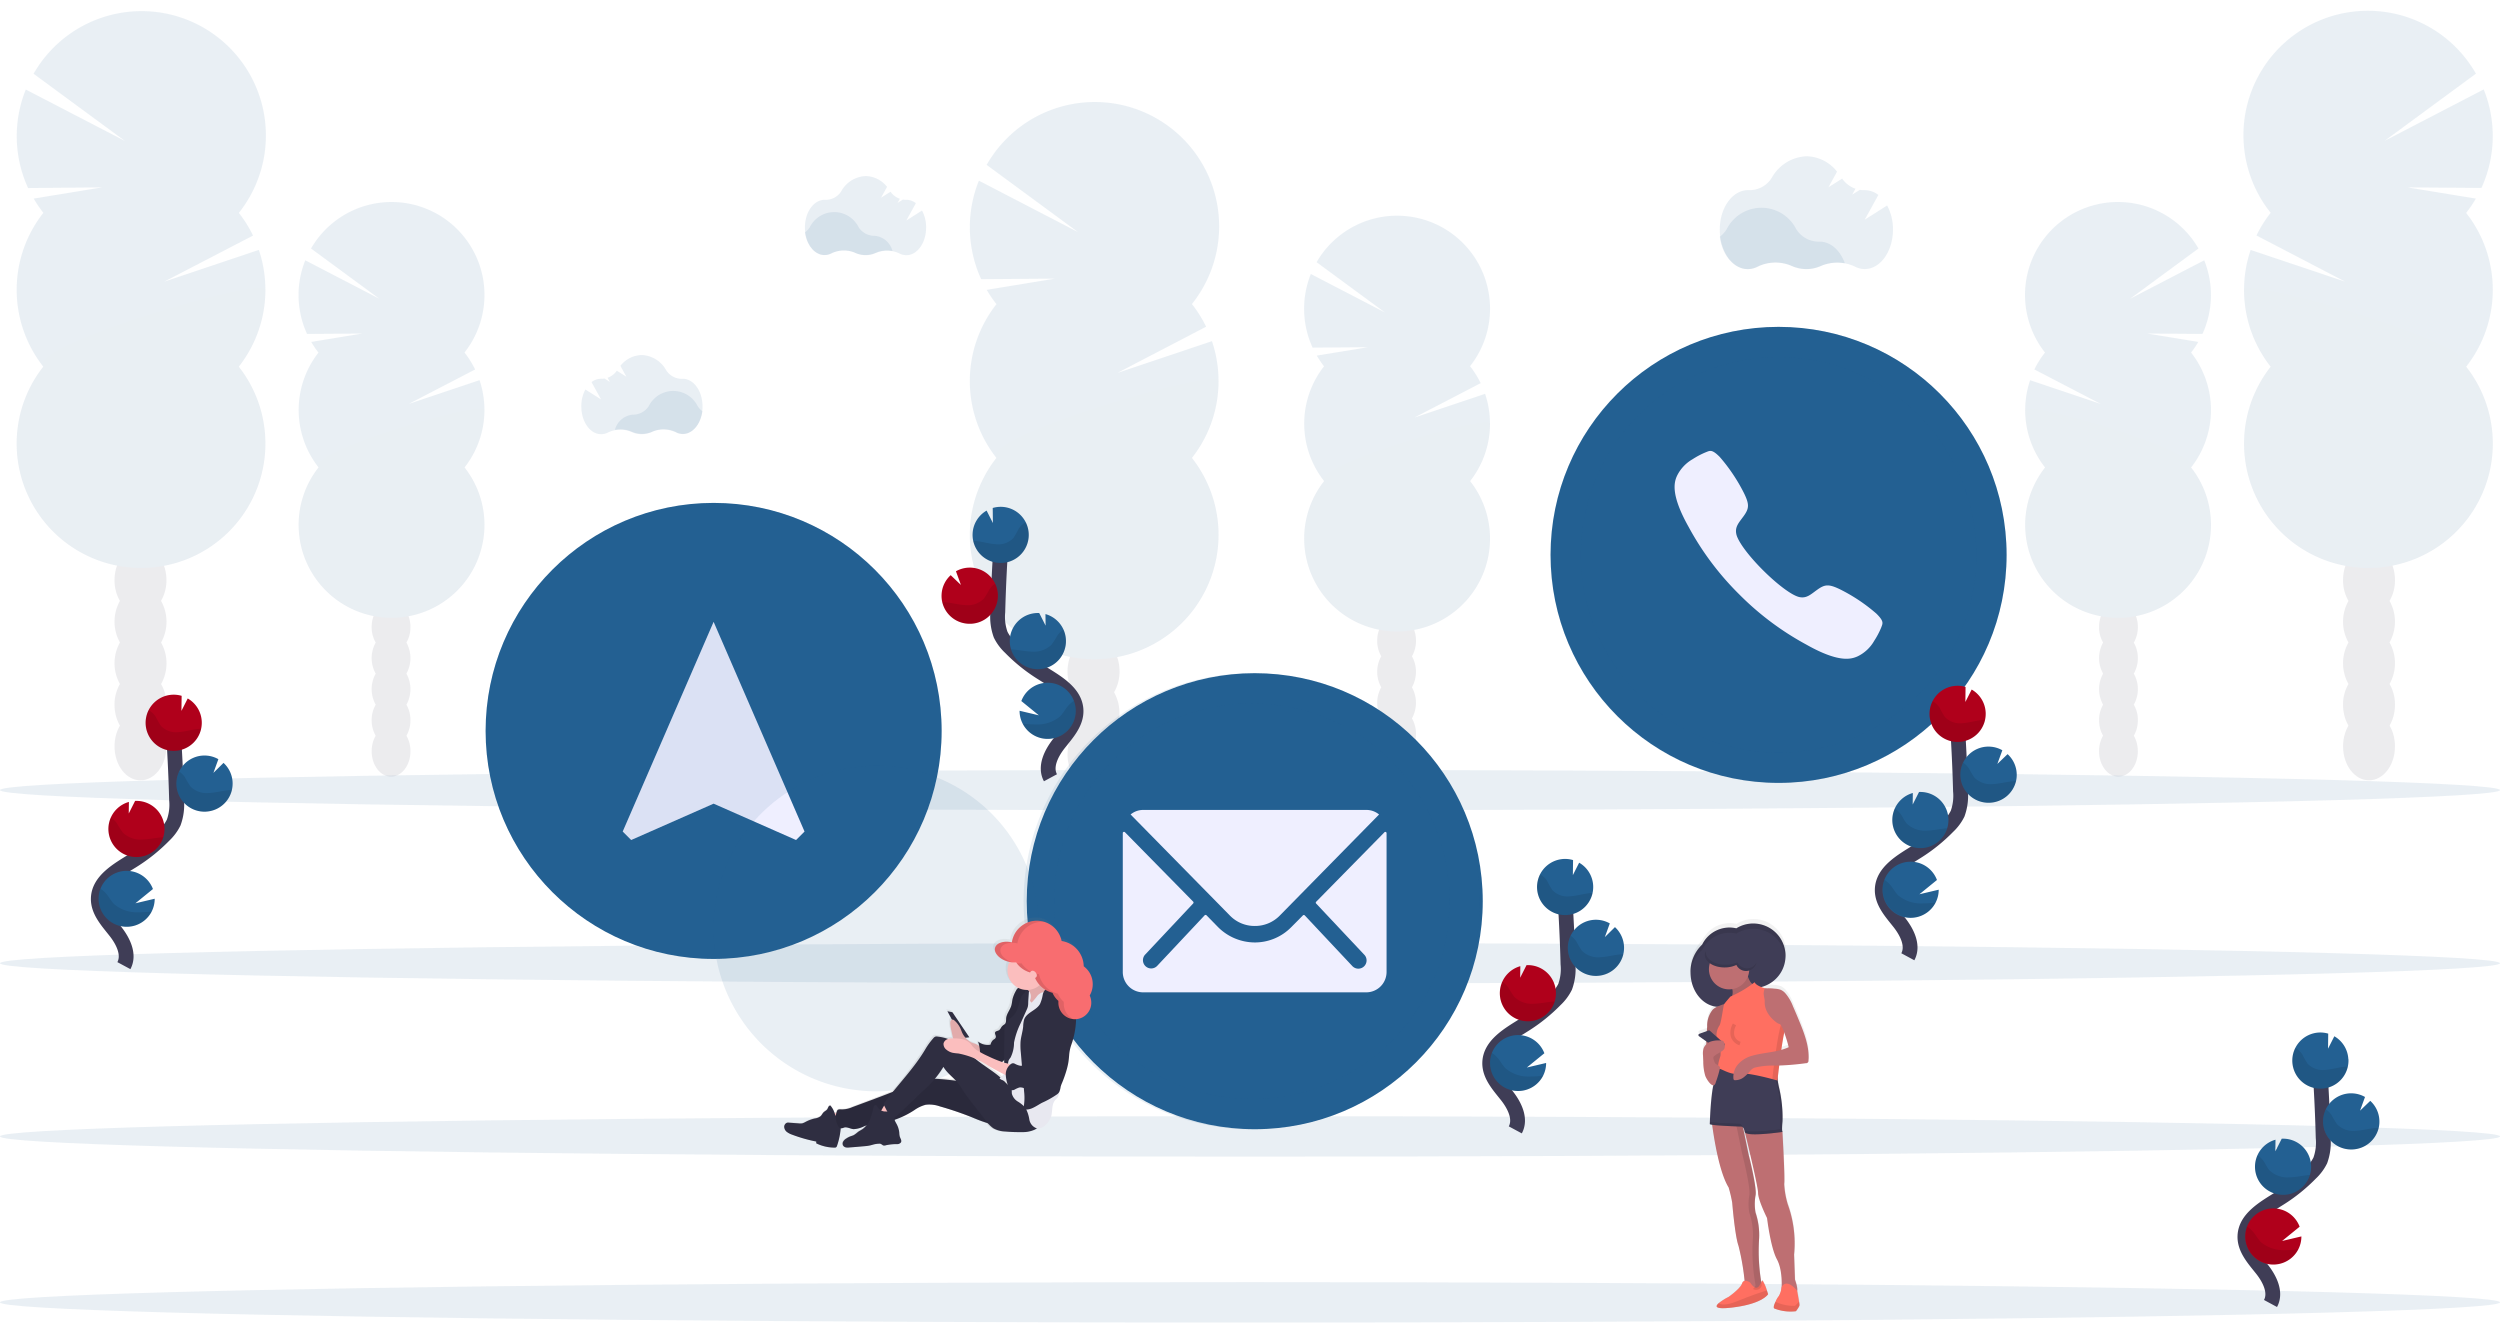 <svg xmlns="http://www.w3.org/2000/svg" xmlns:xlink="http://www.w3.org/1999/xlink" width="444" height="237" viewBox="0 0 444 237">
  <defs>
    <clipPath id="clip-path">
      <rect id="Rectangle_88" data-name="Rectangle 88" width="444" height="237" transform="translate(323 184)" fill="none"/>
    </clipPath>
    <linearGradient id="linear-gradient" x1="0.5" y1="1" x2="0.5" gradientUnits="objectBoundingBox">
      <stop offset="0" stop-color="gray" stop-opacity="0.251"/>
      <stop offset="0.54" stop-color="gray" stop-opacity="0.122"/>
      <stop offset="1" stop-color="gray" stop-opacity="0.102"/>
    </linearGradient>
    <linearGradient id="linear-gradient-2" x1="0.5" y1="1" x2="0.5" y2="-0.001" xlink:href="#linear-gradient"/>
  </defs>
  <g id="Mask_Group_5" data-name="Mask Group 5" transform="translate(-323 -184)" clip-path="url(#clip-path)">
    <g id="undraw_contact_us_15o2" transform="translate(323 185.911)">
      <g id="Group_378" data-name="Group 378" transform="translate(172.232 16.204)" opacity="0.1">
        <ellipse id="Ellipse_28" data-name="Ellipse 28" cx="4.61" cy="6.036" rx="4.61" ry="6.036" transform="translate(17.375 124.603)" fill="#3f3d56"/>
        <path id="Path_570" data-name="Path 570" d="M349.882,296.8a7.293,7.293,0,0,0,.964-3.691c0-3.334-2.066-6.036-4.614-6.036s-4.626,2.71-4.626,6.044a7.292,7.292,0,0,0,.964,3.691,7.539,7.539,0,0,0,0,7.377,7.539,7.539,0,0,0,0,7.377,7.268,7.268,0,0,0-.964,3.691c0,3.33,2.066,6.036,4.61,6.036s4.614-2.706,4.614-6.036a7.268,7.268,0,0,0-.964-3.691,7.539,7.539,0,0,0,0-7.377,7.539,7.539,0,0,0,0-7.377Z" transform="translate(-324.246 -191.987)" fill="#3f3d56"/>
        <ellipse id="Ellipse_29" data-name="Ellipse 29" cx="4.61" cy="6.036" rx="4.61" ry="6.036" transform="translate(17.375 87.718)" fill="#3f3d56"/>
        <ellipse id="Ellipse_30" data-name="Ellipse 30" cx="4.61" cy="6.036" rx="4.61" ry="6.036" transform="translate(17.375 80.341)" fill="#3f3d56"/>
        <path id="Path_571" data-name="Path 571" d="M318.184,168.767a21.5,21.5,0,0,1-1.718-2.528l12.113-1.989-13.1.1a22.127,22.127,0,0,1-.405-17.5l17.578,9.119-16.2-11.918a22.091,22.091,0,1,1,36.46,24.712,22.092,22.092,0,0,1,2.52,4.027l-15.73,8.191,16.767-5.627a22.091,22.091,0,0,1-3.561,20.742,22.087,22.087,0,1,1-34.718,0,22.086,22.086,0,0,1,0-27.312Z" transform="translate(-313.456 -132.879)" fill="#236092"/>
        <path id="Path_572" data-name="Path 572" d="M357.629,213.019a21.985,21.985,0,0,1-4.728,13.656,22.087,22.087,0,1,1-34.718,0C315.222,222.916,357.629,210.54,357.629,213.019Z" transform="translate(-313.456 -163.474)" opacity="0.1"/>
      </g>
      <g id="Group_379" data-name="Group 379" transform="translate(231.609 36.392)" opacity="0.1">
        <ellipse id="Ellipse_31" data-name="Ellipse 31" cx="3.447" cy="4.509" rx="3.447" ry="4.509" transform="translate(12.984 93.036)" fill="#3f3d56"/>
        <path id="Path_573" data-name="Path 573" d="M436.965,287.989a5.44,5.44,0,0,0,.717-2.755c0-2.491-1.543-4.513-3.443-4.513s-3.448,2.026-3.448,4.513a5.4,5.4,0,0,0,.721,2.755,5.631,5.631,0,0,0,0,5.514,5.631,5.631,0,0,0,0,5.514,5.4,5.4,0,0,0-.721,2.755c0,2.491,1.543,4.513,3.447,4.513s3.443-2.026,3.443-4.513a5.44,5.44,0,0,0-.717-2.755,5.672,5.672,0,0,0,0-5.514A5.672,5.672,0,0,0,436.965,287.989Z" transform="translate(-417.811 -209.739)" fill="#3f3d56"/>
        <ellipse id="Ellipse_32" data-name="Ellipse 32" cx="3.447" cy="4.509" rx="3.447" ry="4.509" transform="translate(12.984 65.473)" fill="#3f3d56"/>
        <ellipse id="Ellipse_33" data-name="Ellipse 33" cx="3.447" cy="4.509" rx="3.447" ry="4.509" transform="translate(12.984 59.959)" fill="#3f3d56"/>
        <path id="Path_574" data-name="Path 574" d="M413.276,192.355a15.8,15.8,0,0,1-1.284-1.888l9.054-1.487-9.792.073a16.544,16.544,0,0,1-.316-13.081l13.138,6.818-12.117-8.912a16.508,16.508,0,1,1,27.26,18.473,16.691,16.691,0,0,1,1.884,3.01l-11.748,6.1,12.53-4.205a16.512,16.512,0,0,1-2.662,15.5,16.5,16.5,0,1,1-25.927,0,16.5,16.5,0,0,1,0-20.409Z" transform="translate(-409.743 -165.615)" fill="#236092"/>
        <path id="Path_575" data-name="Path 575" d="M442.756,225.375a16.435,16.435,0,0,1-3.533,10.2,16.5,16.5,0,1,1-25.927,0C411.077,232.772,442.756,223.523,442.756,225.375Z" transform="translate(-409.748 -188.43)" opacity="0.1"/>
      </g>
      <g id="Group_380" data-name="Group 380" transform="translate(398.442 0)" opacity="0.1">
        <ellipse id="Ellipse_34" data-name="Ellipse 34" cx="4.61" cy="6.036" rx="4.61" ry="6.036" transform="translate(17.687 124.603)" fill="#3f3d56"/>
        <path id="Path_576" data-name="Path 576" d="M709.921,270.523a7.292,7.292,0,0,1-.964-3.691c0-3.334,2.066-6.036,4.614-6.036s4.61,2.7,4.61,6.036a7.292,7.292,0,0,1-.964,3.69,7.539,7.539,0,0,1,0,7.377,7.539,7.539,0,0,1,0,7.377,7.268,7.268,0,0,1,.964,3.691c0,3.33-2.066,6.036-4.61,6.036s-4.614-2.706-4.614-6.036a7.267,7.267,0,0,1,.964-3.691,7.539,7.539,0,0,1,0-7.377A7.539,7.539,0,0,1,709.921,270.523Z" transform="translate(-691.274 -165.71)" fill="#3f3d56"/>
        <ellipse id="Ellipse_35" data-name="Ellipse 35" cx="4.61" cy="6.036" rx="4.61" ry="6.036" transform="translate(17.687 87.718)" fill="#3f3d56"/>
        <ellipse id="Ellipse_36" data-name="Ellipse 36" cx="4.61" cy="6.036" rx="4.61" ry="6.036" transform="translate(17.687 80.341)" fill="#3f3d56"/>
        <path id="Path_577" data-name="Path 577" d="M719.837,142.49a21.5,21.5,0,0,0,1.718-2.528l-12.113-1.989,13.1.1a22.127,22.127,0,0,0,.405-17.5l-17.578,9.119,16.2-11.918a22.091,22.091,0,1,0-36.46,24.712,22.094,22.094,0,0,0-2.52,4.027l15.73,8.191-16.767-5.627a22.091,22.091,0,0,0,3.561,20.742,22.087,22.087,0,1,0,34.718,0,22.086,22.086,0,0,0,0-27.312Z" transform="translate(-680.282 -106.602)" fill="#236092"/>
        <path id="Path_578" data-name="Path 578" d="M680.459,186.741a21.985,21.985,0,0,0,4.728,13.656,22.087,22.087,0,1,0,34.718,0C722.866,196.638,680.459,184.262,680.459,186.741Z" transform="translate(-680.35 -137.197)" opacity="0.1"/>
      </g>
      <g id="Group_381" data-name="Group 381" transform="translate(359.639 33.961)" opacity="0.1">
        <ellipse id="Ellipse_37" data-name="Ellipse 37" cx="3.447" cy="4.509" rx="3.447" ry="4.509" transform="translate(13.147 93.036)" fill="#3f3d56"/>
        <path id="Path_579" data-name="Path 579" d="M639.408,284.047a5.442,5.442,0,0,1-.717-2.755c0-2.491,1.544-4.513,3.443-4.513s3.448,2.026,3.448,4.513a5.4,5.4,0,0,1-.721,2.755,5.631,5.631,0,0,1,0,5.514,5.631,5.631,0,0,1,0,5.514,5.4,5.4,0,0,1,.721,2.755c0,2.491-1.544,4.513-3.448,4.513s-3.443-2.026-3.443-4.513a5.441,5.441,0,0,1,.717-2.755,5.671,5.671,0,0,1,0-5.514,5.671,5.671,0,0,1,0-5.514Z" transform="translate(-625.536 -205.798)" fill="#3f3d56"/>
        <ellipse id="Ellipse_38" data-name="Ellipse 38" cx="3.447" cy="4.509" rx="3.447" ry="4.509" transform="translate(13.147 65.473)" fill="#3f3d56"/>
        <ellipse id="Ellipse_39" data-name="Ellipse 39" cx="3.447" cy="4.509" rx="3.447" ry="4.509" transform="translate(13.147 59.959)" fill="#3f3d56"/>
        <path id="Path_580" data-name="Path 580" d="M646.852,188.414a15.8,15.8,0,0,0,1.284-1.888l-9.054-1.487,9.791.073a16.545,16.545,0,0,0,.316-13.081l-13.138,6.818,12.117-8.912a16.508,16.508,0,1,0-27.26,18.473,16.692,16.692,0,0,0-1.884,3.01l11.748,6.105-12.506-4.2a16.513,16.513,0,0,0,2.662,15.5,16.5,16.5,0,1,0,25.927,0,16.5,16.5,0,0,0,0-20.409Z" transform="translate(-617.358 -161.674)" fill="#236092"/>
        <path id="Path_581" data-name="Path 581" d="M617.382,221.433a16.436,16.436,0,0,0,3.533,10.2,16.5,16.5,0,1,0,25.927,0C649.061,228.83,617.382,219.582,617.382,221.433Z" transform="translate(-617.364 -184.488)" opacity="0.1"/>
      </g>
      <g id="Group_382" data-name="Group 382" transform="translate(2.961 0.068)" opacity="0.1">
        <ellipse id="Ellipse_40" data-name="Ellipse 40" cx="4.61" cy="6.036" rx="4.61" ry="6.036" transform="translate(17.38 124.535)" fill="#3f3d56"/>
        <path id="Path_582" data-name="Path 582" d="M75.4,270.523a7.292,7.292,0,0,0,.964-3.69c0-3.334-2.066-6.036-4.61-6.036s-4.61,2.7-4.61,6.036a7.292,7.292,0,0,0,.96,3.691,7.563,7.563,0,0,0,0,7.377,7.563,7.563,0,0,0,0,7.377,7.264,7.264,0,0,0-.96,3.691c0,3.33,2.062,6.036,4.61,6.036s4.622-2.7,4.622-6.028a7.268,7.268,0,0,0-.964-3.691,7.539,7.539,0,0,0,0-7.377,7.539,7.539,0,0,0,0-7.377Z" transform="translate(-49.765 -165.777)" fill="#3f3d56"/>
        <ellipse id="Ellipse_41" data-name="Ellipse 41" cx="4.61" cy="6.036" rx="4.61" ry="6.036" transform="translate(17.38 87.65)" fill="#3f3d56"/>
        <ellipse id="Ellipse_42" data-name="Ellipse 42" cx="4.61" cy="6.036" rx="4.61" ry="6.036" transform="translate(17.38 80.273)" fill="#3f3d56"/>
        <path id="Path_583" data-name="Path 583" d="M43.7,142.532A22.008,22.008,0,0,1,41.981,140L54.1,138.015l-13.113.117a22.127,22.127,0,0,1-.405-17.5l17.582,9.119-16.2-11.918a22.087,22.087,0,1,1,36.46,24.712,22.1,22.1,0,0,1,2.52,4.027L65.2,154.742l16.772-5.627a22.115,22.115,0,0,1-3.565,20.742,22.087,22.087,0,1,1-34.718,0,22.087,22.087,0,0,1,0-27.312Z" transform="translate(-38.962 -106.712)" fill="#236092"/>
        <path id="Path_584" data-name="Path 584" d="M83.136,186.741A21.985,21.985,0,0,1,78.408,200.4a22.087,22.087,0,1,1-34.718,0C40.729,196.638,83.136,184.262,83.136,186.741Z" transform="translate(-38.962 -137.265)" opacity="0.1"/>
      </g>
      <g id="Group_383" data-name="Group 383" transform="translate(53.021 33.961)" opacity="0.1">
        <ellipse id="Ellipse_43" data-name="Ellipse 43" cx="3.447" cy="4.509" rx="3.447" ry="4.509" transform="translate(12.984 93.036)" fill="#3f3d56"/>
        <path id="Path_585" data-name="Path 585" d="M147.369,284.047a5.44,5.44,0,0,0,.717-2.755c0-2.491-1.539-4.513-3.443-4.513s-3.447,2.026-3.447,4.513a5.44,5.44,0,0,0,.721,2.755,5.631,5.631,0,0,0,0,5.514,5.631,5.631,0,0,0,0,5.514,5.441,5.441,0,0,0-.721,2.755c0,2.491,1.543,4.513,3.447,4.513s3.443-2.026,3.443-4.513a5.441,5.441,0,0,0-.717-2.755,5.671,5.671,0,0,0,0-5.514,5.671,5.671,0,0,0,0-5.514Z" transform="translate(-128.211 -205.797)" fill="#3f3d56"/>
        <ellipse id="Ellipse_44" data-name="Ellipse 44" cx="3.447" cy="4.509" rx="3.447" ry="4.509" transform="translate(12.984 65.473)" fill="#3f3d56"/>
        <ellipse id="Ellipse_45" data-name="Ellipse 45" cx="3.447" cy="4.509" rx="3.447" ry="4.509" transform="translate(12.984 59.959)" fill="#3f3d56"/>
        <path id="Path_586" data-name="Path 586" d="M123.673,188.414a16.287,16.287,0,0,1-1.284-1.888l9.054-1.487-9.791.073a16.545,16.545,0,0,1-.316-13.081l13.138,6.818-12.117-8.912a16.508,16.508,0,1,1,27.26,18.473,16.254,16.254,0,0,1,1.884,3.01l-11.748,6.1,12.53-4.205a16.512,16.512,0,0,1-2.662,15.5,16.5,16.5,0,1,1-25.927,0,16.5,16.5,0,0,1,0-20.409Z" transform="translate(-120.14 -161.673)" fill="#236092"/>
        <path id="Path_587" data-name="Path 587" d="M153.153,221.433a16.435,16.435,0,0,1-3.533,10.2,16.5,16.5,0,1,1-25.927,0C121.466,228.83,153.153,219.582,153.153,221.433Z" transform="translate(-120.145 -184.488)" opacity="0.1"/>
      </g>
      <ellipse id="Ellipse_46" data-name="Ellipse 46" cx="222" cy="3.589" rx="222" ry="3.589" transform="translate(0 196.328)" fill="#236092" opacity="0.1"/>
      <ellipse id="Ellipse_47" data-name="Ellipse 47" cx="222" cy="3.589" rx="222" ry="3.589" transform="translate(0 225.799)" fill="#236092" opacity="0.1"/>
      <ellipse id="Ellipse_48" data-name="Ellipse 48" cx="222" cy="3.589" rx="222" ry="3.589" transform="translate(0 134.82)" fill="#236092" opacity="0.1"/>
      <ellipse id="Ellipse_49" data-name="Ellipse 49" cx="222" cy="3.589" rx="222" ry="3.589" transform="translate(0 165.572)" fill="#236092" opacity="0.1"/>
      <path id="Path_588" data-name="Path 588" d="M551.675,173.209a7.413,7.413,0,0,0-4.294.47,6.34,6.34,0,0,1-5.161,0,7.244,7.244,0,0,0-6.077.117,3.743,3.743,0,0,1-1.746.438c-2.463,0-4.509-2.479-4.934-5.749a4.811,4.811,0,0,0,1.215-1.325,6.914,6.914,0,0,1,12.344-.045,4.732,4.732,0,0,0,4.088,2.244h.065C549.155,169.34,550.853,170.912,551.675,173.209Z" transform="translate(-224.026 -128.351)" fill="#236092" opacity="0.1"/>
      <path id="Path_589" data-name="Path 589" d="M559.168,157.253l-3.978,2.52,2.431-4.391a3.93,3.93,0,0,0-2.406-.855h-.065a4.6,4.6,0,0,1-.81-.061l-1.369.855.579-1.053a4.776,4.776,0,0,1-2.362-1.791l-2.431,1.531,1.523-2.771a7.059,7.059,0,0,0-5.4-2.73,7.413,7.413,0,0,0-6.19,3.816,4.622,4.622,0,0,1-4.088,2.2h-.134c-2.771,0-5.015,3.14-5.015,7.012s2.244,7.017,5.015,7.017a3.8,3.8,0,0,0,1.746-.438,7.235,7.235,0,0,1,6.077-.122,6.3,6.3,0,0,0,5.161,0,7.26,7.26,0,0,1,6.02.118,3.767,3.767,0,0,0,1.726.429c2.771,0,5.015-3.144,5.015-7.016a8.884,8.884,0,0,0-1.041-4.274Z" transform="translate(-224.021 -122.665)" fill="#236092" opacity="0.1"/>
      <path id="Path_590" data-name="Path 590" d="M281.533,171.5a5.2,5.2,0,0,0-3.01.328,4.424,4.424,0,0,1-3.609,0,5.056,5.056,0,0,0-4.25.085,2.682,2.682,0,0,1-1.215.3c-1.722,0-3.156-1.734-3.456-4.023a3.37,3.37,0,0,0,.863-.928,4.841,4.841,0,0,1,8.641-.032,3.318,3.318,0,0,0,2.864,1.572h.045A3.591,3.591,0,0,1,281.533,171.5Z" transform="translate(-123.03 -128.83)" fill="#236092" opacity="0.1"/>
      <path id="Path_591" data-name="Path 591" d="M286.774,160.334l-2.783,1.766,1.689-3.075a2.735,2.735,0,0,0-1.681-.6h-.049a3.034,3.034,0,0,1-.575-.045l-.944.6.405-.737a3.362,3.362,0,0,1-1.653-1.252l-1.689,1.07,1.069-1.936a4.946,4.946,0,0,0-3.784-1.916,5.182,5.182,0,0,0-4.331,2.674,3.241,3.241,0,0,1-2.864,1.543h-.093c-1.94,0-3.512,2.2-3.512,4.91s1.572,4.91,3.512,4.91a2.633,2.633,0,0,0,1.215-.308,5.064,5.064,0,0,1,4.246-.081,4.351,4.351,0,0,0,3.614.024,5.08,5.08,0,0,1,4.213.081,2.625,2.625,0,0,0,1.215.3c1.936,0,3.508-2.2,3.508-4.91A6.21,6.21,0,0,0,286.774,160.334Z" transform="translate(-123.025 -124.851)" fill="#236092" opacity="0.1"/>
      <path id="Path_592" data-name="Path 592" d="M211.264,223.006a5.194,5.194,0,0,1,3.006.328,4.432,4.432,0,0,0,3.614,0,5.072,5.072,0,0,1,4.25.081,2.621,2.621,0,0,0,1.215.308c1.722,0,3.156-1.738,3.452-4.027a3.3,3.3,0,0,1-.859-.928,4.846,4.846,0,0,0-8.645-.028,3.318,3.318,0,0,1-2.86,1.572h-.045A3.616,3.616,0,0,0,211.264,223.006Z" transform="translate(-102.05 -148.575)" fill="#236092" opacity="0.1"/>
      <path id="Path_593" data-name="Path 593" d="M202.3,211.866l2.787,1.766-1.693-3.071a2.751,2.751,0,0,1,1.685-.6h.045a3.453,3.453,0,0,0,.579-.041l.944.6-.405-.733a3.359,3.359,0,0,0,1.649-1.252l1.689,1.069-1.053-1.94a4.942,4.942,0,0,1,3.784-1.912,5.187,5.187,0,0,1,4.331,2.674,3.241,3.241,0,0,0,2.86,1.543h.1c1.936,0,3.508,2.2,3.508,4.91s-1.572,4.91-3.508,4.91a2.629,2.629,0,0,1-1.215-.3,5.056,5.056,0,0,0-4.25-.085,4.4,4.4,0,0,1-1.815.405,4.456,4.456,0,0,1-1.8-.381,5.072,5.072,0,0,0-4.209.081,2.625,2.625,0,0,1-1.215.3c-1.94,0-3.512-2.2-3.512-4.91A6.255,6.255,0,0,1,202.3,211.866Z" transform="translate(-98.34 -144.607)" fill="#236092" opacity="0.1"/>
      <path id="Path_594" data-name="Path 594" d="M467.743,402.092c1.057-1.961-.142-4.359-1.519-6.1s-3.063-3.565-3.026-5.789c.053-3.2,3.447-5.088,6.158-6.782a30.1,30.1,0,0,0,5.53-4.456,8.154,8.154,0,0,0,1.7-2.277,9.207,9.207,0,0,0,.51-4.051q-.174-6.842-.677-13.677" transform="translate(-198.625 -203.337)" fill="none" stroke="#3f3d56" stroke-miterlimit="10" stroke-width="2.628"/>
      <path id="Path_595" data-name="Path 595" d="M486.8,355.631a4.987,4.987,0,0,0-2.491-4.088l-1.118,2.208.036-2.674a4.987,4.987,0,1,0,3.573,4.553Z" transform="translate(-203.851 -200.239)" fill="#236092"/>
      <path id="Path_596" data-name="Path 596" d="M472.713,408.832a4.987,4.987,0,0,1-9.415-2.026,4.861,4.861,0,0,1,.324-2.026,4.991,4.991,0,0,1,9.318.053l-3.115,2.536,3.427-.81A4.959,4.959,0,0,1,472.713,408.832Z" transform="translate(-198.661 -219.687)" fill="#236092"/>
      <path id="Path_597" data-name="Path 597" d="M471.33,391.424a4.987,4.987,0,0,1-1.58-9.783l-.028,2.054,1.13-2.236h0a4.988,4.988,0,1,1,.466,9.966Z" transform="translate(-199.74 -211.961)" fill="#b0001b"/>
      <path id="Path_598" data-name="Path 598" d="M490.952,378.36a4.987,4.987,0,1,1,2.2-9.318l-.879,2.431,1.795-1.774a4.987,4.987,0,0,1-3.136,8.657Z" transform="translate(-207.253 -206.955)" fill="#236092"/>
      <path id="Path_599" data-name="Path 599" d="M486.122,358.66c-1.151.126-2.269.482-3.427.555a3.708,3.708,0,0,1-3.152-1.1,15.992,15.992,0,0,1-.924-1.62,3.548,3.548,0,0,0-1.256-1.183,4.987,4.987,0,1,0,9.318,3.314C486.5,358.627,486.309,358.639,486.122,358.66Z" transform="translate(-203.846 -201.94)" opacity="0.1"/>
      <path id="Path_600" data-name="Path 600" d="M490.965,380.134a4.987,4.987,0,0,1-4.744-7.114,3.69,3.69,0,0,1,1,1,16.906,16.906,0,0,0,.988,1.649,4.069,4.069,0,0,0,3.31,1.155c1.2-.061,2.366-.405,3.565-.506.166,0,.332-.024.5-.028A4.987,4.987,0,0,1,490.965,380.134Z" transform="translate(-207.267 -208.729)" opacity="0.1"/>
      <path id="Path_601" data-name="Path 601" d="M471.331,393.259a4.987,4.987,0,0,1-4.784-7.021,4.051,4.051,0,0,1,1.057,1.013,16.7,16.7,0,0,0,1.082,1.681,4.516,4.516,0,0,0,3.529,1.215c1.272-.053,2.431-.328,3.646-.405a5,5,0,0,1-4.529,3.516Z" transform="translate(-199.741 -213.796)" opacity="0.1"/>
      <path id="Path_602" data-name="Path 602" d="M472.713,410.805a4.987,4.987,0,0,1-9.415-2.026,4.861,4.861,0,0,1,.324-2.026,4.977,4.977,0,0,1,1.094.976c.474.575.786,1.215,1.337,1.77a6.232,6.232,0,0,0,4.128,1.45,20.944,20.944,0,0,0,2.532-.146Z" transform="translate(-198.661 -221.66)" opacity="0.1"/>
      <path id="Path_603" data-name="Path 603" d="M67.013,354.792c1.057-1.961-.142-4.359-1.519-6.105s-3.063-3.573-3.026-5.789c.053-3.2,3.447-5.088,6.158-6.781a30.1,30.1,0,0,0,5.53-4.456,8.155,8.155,0,0,0,1.7-2.277,9.208,9.208,0,0,0,.51-4.051q-.178-6.842-.677-13.677" transform="translate(-45.011 -185.206)" fill="none" stroke="#3f3d56" stroke-miterlimit="10" stroke-width="2.628"/>
      <path id="Path_604" data-name="Path 604" d="M86.07,308.331a4.987,4.987,0,0,0-2.491-4.088l-1.118,2.208.036-2.674a4.987,4.987,0,1,0,3.573,4.553Z" transform="translate(-50.238 -182.108)" fill="#b0001b"/>
      <path id="Path_605" data-name="Path 605" d="M71.983,361.533a4.987,4.987,0,0,1-9.415-2.026,4.861,4.861,0,0,1,.324-2.026,4.991,4.991,0,0,1,9.318.053l-3.115,2.536,3.427-.81A4.959,4.959,0,0,1,71.983,361.533Z" transform="translate(-45.048 -201.555)" fill="#236092"/>
      <path id="Path_606" data-name="Path 606" d="M70.6,344.125a4.987,4.987,0,0,1-1.58-9.783l-.028,2.054,1.13-2.236h0a4.988,4.988,0,0,1,.466,9.966Z" transform="translate(-46.127 -193.83)" fill="#b0001b"/>
      <path id="Path_607" data-name="Path 607" d="M90.222,331.061a4.987,4.987,0,1,1,2.2-9.318l-.879,2.431,1.795-1.774a4.987,4.987,0,0,1-3.136,8.657Z" transform="translate(-53.64 -188.824)" fill="#236092"/>
      <path id="Path_608" data-name="Path 608" d="M85.392,311.36c-1.151.126-2.269.482-3.427.555a3.708,3.708,0,0,1-3.152-1.1,16,16,0,0,1-.924-1.62,3.549,3.549,0,0,0-1.256-1.183,4.987,4.987,0,1,0,9.318,3.314C85.769,311.328,85.579,311.34,85.392,311.36Z" transform="translate(-50.233 -183.808)" opacity="0.1"/>
      <path id="Path_609" data-name="Path 609" d="M90.235,332.835a4.987,4.987,0,0,1-4.744-7.114,3.691,3.691,0,0,1,1,1,16.907,16.907,0,0,0,.988,1.649,4.068,4.068,0,0,0,3.31,1.155c1.2-.061,2.366-.405,3.565-.506.166,0,.332-.024.5-.028A4.987,4.987,0,0,1,90.235,332.835Z" transform="translate(-53.654 -190.597)" opacity="0.1"/>
      <path id="Path_610" data-name="Path 610" d="M70.6,345.959a4.987,4.987,0,0,1-4.784-7.021,4.051,4.051,0,0,1,1.057,1.013,16.7,16.7,0,0,0,1.082,1.681,4.516,4.516,0,0,0,3.528,1.215c1.272-.053,2.431-.328,3.646-.405A5,5,0,0,1,70.6,345.959Z" transform="translate(-46.128 -195.664)" opacity="0.1"/>
      <path id="Path_611" data-name="Path 611" d="M71.983,363.506a4.987,4.987,0,0,1-9.415-2.026,4.861,4.861,0,0,1,.324-2.026,4.98,4.98,0,0,1,1.094.976c.474.575.786,1.215,1.337,1.77a6.232,6.232,0,0,0,4.128,1.45A20.944,20.944,0,0,0,71.983,363.506Z" transform="translate(-45.048 -203.529)" opacity="0.1"/>
      <path id="Path_612" data-name="Path 612" d="M330.872,300.686c-1.057-1.957.142-4.355,1.523-6.1s3.059-3.565,3.022-5.789c-.049-3.2-3.443-5.088-6.158-6.782a29.98,29.98,0,0,1-5.526-4.456,8.013,8.013,0,0,1-1.7-2.273,9.336,9.336,0,0,1-.51-4.051q.182-6.842.677-13.677" transform="translate(-144.311 -164.468)" fill="none" stroke="#3f3d56" stroke-miterlimit="10" stroke-width="2.628"/>
      <path id="Path_613" data-name="Path 613" d="M314.267,254.227a4.983,4.983,0,0,1,2.487-4.088l1.118,2.208-.032-2.674a5.113,5.113,0,0,1,1.641-.2,4.987,4.987,0,1,1-5.214,4.752Z" transform="translate(-141.533 -161.368)" fill="#236092"/>
      <path id="Path_614" data-name="Path 614" d="M328.348,307.4a4.987,4.987,0,1,0-.239-4.015l3.115,2.536-3.427-.81A4.959,4.959,0,0,0,328.348,307.4Z" transform="translate(-146.721 -180.79)" fill="#236092"/>
      <path id="Path_615" data-name="Path 615" d="M329.73,290.02a4.987,4.987,0,0,0,1.584-9.783l.024,2.054-1.13-2.236h0a4.987,4.987,0,0,0-5.226,4.736,4.927,4.927,0,0,0,.215,1.7,4.983,4.983,0,0,0,4.533,3.528Z" transform="translate(-145.64 -173.089)" fill="#236092"/>
      <path id="Path_616" data-name="Path 616" d="M310.092,276.943a4.987,4.987,0,1,0-2.208-9.318l.883,2.431-1.815-1.738a4.946,4.946,0,0,0-1.62,3.443,4.824,4.824,0,0,0,.126,1.373A4.983,4.983,0,0,0,310.092,276.943Z" transform="translate(-138.107 -168.078)" fill="#b0001b"/>
      <path id="Path_617" data-name="Path 617" d="M315.014,257.255c1.15.126,2.269.482,3.423.555a3.725,3.725,0,0,0,3.156-1.1,15.954,15.954,0,0,0,.92-1.62,3.561,3.561,0,0,1,1.26-1.183,4.987,4.987,0,1,1-9.318,3.31C314.637,257.219,314.823,257.235,315.014,257.255Z" transform="translate(-141.607 -163.068)" opacity="0.1"/>
      <path id="Path_618" data-name="Path 618" d="M310.182,278.717a4.991,4.991,0,0,0,4.744-7.114,3.707,3.707,0,0,0-1,1,16.9,16.9,0,0,1-.988,1.649,4.055,4.055,0,0,1-3.306,1.155c-1.2-.061-2.366-.405-3.565-.506-.166,0-.336-.024-.5-.028a4.983,4.983,0,0,0,4.622,3.84Z" transform="translate(-138.197 -169.852)" opacity="0.1"/>
      <path id="Path_619" data-name="Path 619" d="M329.869,291.854a4.983,4.983,0,0,0,4.784-7.021,3.982,3.982,0,0,0-1.053,1.013,16.7,16.7,0,0,1-1.082,1.681,4.525,4.525,0,0,1-3.533,1.215c-1.276-.053-2.431-.328-3.646-.405a4.983,4.983,0,0,0,4.529,3.516Z" transform="translate(-145.779 -174.924)" opacity="0.1"/>
      <path id="Path_620" data-name="Path 620" d="M328.691,309.4a4.987,4.987,0,0,0,9.095-4.051,4.789,4.789,0,0,0-1.094.976c-.474.575-.81,1.215-1.337,1.77a6.243,6.243,0,0,1-4.132,1.45A21.854,21.854,0,0,1,328.691,309.4Z" transform="translate(-147.064 -182.788)" opacity="0.1"/>
      <circle id="Ellipse_50" data-name="Ellipse 50" cx="40.495" cy="40.495" r="40.495" transform="translate(275.381 56.14)" fill="#236092"/>
      <path id="Path_621" data-name="Path 621" d="M552.3,262.276a30.681,30.681,0,0,0-6.482-4.331c-1.94-.932-2.653-.916-4.027.077-1.142.81-1.884,1.592-3.2,1.3s-3.913-2.248-6.429-4.756-4.468-5.092-4.748-6.425.49-2.058,1.308-3.2c.989-1.373,1.017-2.086.077-4.027a31.071,31.071,0,0,0-4.335-6.482c-1.422-1.418-1.73-1.106-2.508-.81a14.5,14.5,0,0,0-2.3,1.215,6.93,6.93,0,0,0-2.755,2.913c-.555,1.183-1.183,3.379,2.046,9.127a50.92,50.92,0,0,0,8.953,11.939h0a51,51,0,0,0,11.979,8.969c5.745,3.241,7.944,2.6,9.127,2.046a6.8,6.8,0,0,0,2.909-2.755,14.32,14.32,0,0,0,1.215-2.3C553.408,264.006,553.724,263.69,552.3,262.276Z" transform="translate(-219.043 -155.198)" fill="#efefff"/>
      <path id="Path_622" data-name="Path 622" d="M521.2,197.645a40.511,40.511,0,1,0,40.491,40.5A40.511,40.511,0,0,0,521.2,197.645Zm0,75.6a35.111,35.111,0,1,1,35.111-35.111A35.111,35.111,0,0,1,521.2,273.247Z" transform="translate(-205.321 -141.502)" fill="#236092" opacity="0.1"/>
      <circle id="Ellipse_51" data-name="Ellipse 51" cx="40.495" cy="40.495" r="40.495" transform="translate(182.348 117.647)" fill="#236092"/>
      <path id="Path_623" data-name="Path 623" d="M403.992,343.155l-12.125,12.336a.219.219,0,0,0,0,.316l8.507,9.046a1.464,1.464,0,1,1-2.07,2.07l-8.463-9.014a.231.231,0,0,0-.324,0l-2.062,2.082a9.062,9.062,0,0,1-6.482,2.726,9.261,9.261,0,0,1-6.6-2.8l-1.981-2.026a.231.231,0,0,0-.324,0l-8.442,8.993a1.464,1.464,0,1,1-2.07-2.07l8.475-9.026a.243.243,0,0,0,0-.316l-12.125-12.336a.223.223,0,0,0-.381.158v24.683a3.614,3.614,0,0,0,3.6,3.6h39.648a3.614,3.614,0,0,0,3.6-3.6V343.313a.223.223,0,0,0-.389-.158Z" transform="translate(-158.119 -197.248)" fill="#efefff"/>
      <path id="Path_624" data-name="Path 624" d="M381.82,357.372a6.133,6.133,0,0,0,4.424-1.823L403.9,337.574a3.524,3.524,0,0,0-2.228-.81H362a3.5,3.5,0,0,0-2.228.81l17.663,17.975A6.109,6.109,0,0,0,381.82,357.372Z" transform="translate(-158.978 -194.831)" fill="#efefff"/>
      <path id="Path_625" data-name="Path 625" d="M369.5,297.388a40.511,40.511,0,1,0,40.491,40.5A40.511,40.511,0,0,0,369.5,297.388Zm0,75.6a35.111,35.111,0,1,1,35.111-35.111A35.111,35.111,0,0,1,369.5,372.989Z" transform="translate(-147.172 -179.736)" fill="#236092" opacity="0.1"/>
      <circle id="Ellipse_52" data-name="Ellipse 52" cx="40.495" cy="40.495" r="40.495" transform="translate(86.244 87.406)" fill="#236092"/>
      <path id="Path_626" data-name="Path 626" d="M229.647,282.587,213.5,319.833l1.507,1.507,14.641-6.457,14.641,6.457,1.507-1.507Z" transform="translate(-102.909 -174.063)" fill="#efefff"/>
      <path id="Path_627" data-name="Path 627" d="M214.487,248.321a40.487,40.487,0,1,0,.007,0Zm0,75.6a28.906,28.906,0,1,1,0,.016Z" transform="translate(-87.749 -160.927)" fill="#236092" opacity="0.1"/>
      <path id="Path_628" data-name="Path 628" d="M540.415,385.775q-.551-1.345-1.13-2.682a7.96,7.96,0,0,0-1.381-2.386,2.527,2.527,0,0,0-.81-.608,3.455,3.455,0,0,0-1.057-.211,8.436,8.436,0,0,0-1.661-.044c-.215-.065-.458-.15-.7-.247a5.785,5.785,0,0,0,4.31-5.368c0-.081,0-.166,0-.247a5.773,5.773,0,0,0-5.748-5.8,5.672,5.672,0,0,0-3.018.863,5.416,5.416,0,0,0-6.077,2.929,6.7,6.7,0,0,0-2.066,4.983v.255c.105,3.148,2.139,5.672,4.707,5.927a2.7,2.7,0,0,0-.745.5,4.611,4.611,0,0,0-1,3.055l-.061.81-1.361.486a.251.251,0,0,0-.061.442l1.3.928v.231a1.013,1.013,0,0,0,.024.263,1.859,1.859,0,0,0-.5.717,3.314,3.314,0,0,0-.117,1.312l.049,1.13a8.877,8.877,0,0,0,.344,2.516c.17.5.907,1.714,1.438,1.722a52.412,52.412,0,0,0-.62,6.927c-.061.061.109.117.405.166.292,2.236,1.244,8.507,2.933,11.266a23.761,23.761,0,0,1,.636,2.739s.482,5.959,1.118,7.729a39.358,39.358,0,0,1,1.09,6.3.62.62,0,0,0-.45.462c-.32.964-2.394,2.431-2.394,2.431a10.031,10.031,0,0,0-1.791,1.146c-.652.587-.628,1.118,2.269.786,5.59-.644,6.547-2.431,6.547-2.431s-.089-.3-.223-.689a7.482,7.482,0,0,0-.733-1.73c-.081-.077-.162.053-.259.255a34.691,34.691,0,0,1-.381-7.823,12.691,12.691,0,0,0-.64-4.671,8.845,8.845,0,0,1,0-3.059c.32-1.288-1.276-7.572-1.276-7.572l-.916-4.626a1.329,1.329,0,0,1,.255.539l.024.093.024.134a.251.251,0,0,0,.065.126c.624,2.593,2.333,9.775,2.333,10.829,0,1.288,1.6,4.509,1.6,4.509s.636,5.315,1.754,7.405a10.737,10.737,0,0,1,.83,4.955h0a4.588,4.588,0,0,1-.51,1.645,3.912,3.912,0,0,0-.6,1.049l-.036.077s-.478.968-.158,1.13a7.848,7.848,0,0,0,3.832.482s.64-.81.64-1.126a5.066,5.066,0,0,0-.073-.575c-.117-.762-.336-1.961-.34-1.973a5.529,5.529,0,0,0-.405-1.961l-.162-4.509a20.814,20.814,0,0,0-1.118-9.022,14.971,14.971,0,0,1-.636-3.7c.174-.806-.32-9.342-.32-9.342l-.049-.122a9.224,9.224,0,0,1,.049-1.811,24.055,24.055,0,0,0-.64-6.117,5.307,5.307,0,0,1-.227-1.333c.036-.336.146-1.321.3-2.544a45.731,45.731,0,0,0,4.707-.405.587.587,0,0,0,.405-.162.567.567,0,0,0,.093-.328C542.222,390.377,541.335,388.02,540.415,385.775Zm-3.213,5.108c.166-1.155.344-2.273.523-3.1l.024.073a22.554,22.554,0,0,1,.77,2.552A8.682,8.682,0,0,1,537.2,390.884Z" transform="translate(-220.812 -206.875)" fill="url(#linear-gradient)"/>
      <path id="Path_629" data-name="Path 629" d="M527.1,425.944s.956,8.6,3.026,11.943a23.171,23.171,0,0,1,.636,2.706s.478,5.89,1.114,7.64a42.148,42.148,0,0,1,1.114,6.53s2.228,2.544,3.026.478a33.55,33.55,0,0,1-.478-8.28,12.469,12.469,0,0,0-.636-4.618,8.635,8.635,0,0,1,0-3.022c.316-1.276-1.276-7.482-1.276-7.482l-1.272-6.21Z" transform="translate(-223.122 -228.895)" fill="#be6f72"/>
      <path id="Path_630" data-name="Path 630" d="M537.692,474.731s-.956,1.75-6.526,2.386c-2.893.328-2.913-.194-2.261-.778a10.086,10.086,0,0,1,1.783-1.134s2.07-1.43,2.386-2.386,1.434-.158,1.434-.158c1.592,2.386,1.912-.64,2.228-.32a7.185,7.185,0,0,1,.733,1.706C537.6,474.431,537.692,474.731,537.692,474.731Z" transform="translate(-223.679 -246.792)" fill="#ff6f61"/>
      <path id="Path_631" data-name="Path 631" d="M537.692,475.806s-.956,1.75-6.526,2.386c-2.893.328-2.913-.194-2.261-.778.454.288,1.369.405,3.213-.336,2.654-1.086,4.578-1.714,5.352-1.957C537.6,475.506,537.692,475.806,537.692,475.806Z" transform="translate(-223.679 -247.867)" opacity="0.1"/>
      <path id="Path_632" data-name="Path 632" d="M538.124,446.961a12.472,12.472,0,0,0-.636-4.618,8.634,8.634,0,0,1,0-3.022c.316-1.276-1.276-7.482-1.276-7.482l-1.272-6.21-1.1.065,1.26,6.145s1.592,6.206,1.276,7.482a8.634,8.634,0,0,0,0,3.022,12.106,12.106,0,0,1,.636,4.618,33.55,33.55,0,0,0,.478,8.28,1.394,1.394,0,0,1-.462.656,1.041,1.041,0,0,0,1.576-.656A33.553,33.553,0,0,1,538.124,446.961Z" transform="translate(-225.704 -228.895)" opacity="0.1"/>
      <path id="Path_633" data-name="Path 633" d="M532.178,369.473a5.672,5.672,0,0,0-3.006.855,5.408,5.408,0,0,0-6.077,2.9,6.6,6.6,0,0,0-2.062,4.926c0,3.387,2.281,6.129,5.092,6.129a5.142,5.142,0,0,0,4.614-3.529,5.59,5.59,0,0,0,1.434.186,5.732,5.732,0,0,0,0-11.465Z" transform="translate(-220.795 -207.369)" fill="#3f3d56"/>
      <path id="Path_634" data-name="Path 634" d="M542.753,427.434l.478,1.272s.478,8.438.316,9.237a15.047,15.047,0,0,0,.64,3.646A20.382,20.382,0,0,1,545.3,450.5l.158,4.456s.636,1.75.32,2.07-2.718-.284-2.718-.284.32-3.342-.81-5.412-1.75-7.324-1.75-7.324-1.592-3.184-1.592-4.456-2.548-11.623-2.548-11.623Z" transform="translate(-226.671 -229.587)" fill="#be6f72"/>
      <path id="Path_635" data-name="Path 635" d="M526.578,420.948s.162-5.732.81-7.482a11.879,11.879,0,0,0,.709-2.54s9.638,1.742,10.436,1.106a13.822,13.822,0,0,0,.32,2.386,22.9,22.9,0,0,1,.636,6.052c-.174,1.912,0,1.908,0,1.908s-6.53.956-6.688,0-.636-.952-.636-.952S526.262,421.248,526.578,420.948Z" transform="translate(-222.916 -223.259)" fill="#3f3d56"/>
      <g id="Group_384" data-name="Group 384" transform="translate(303.662 188.772)" opacity="0.1">
        <path id="Path_636" data-name="Path 636" d="M531.84,426.974s-4.027-.109-5.242-.328v.328c-.316.316,5.574.478,5.574.478a.4.4,0,0,1,.219.089C532.176,426.974,531.84,426.974,531.84,426.974Z" transform="translate(-526.585 -418.058)"/>
        <path id="Path_637" data-name="Path 637" d="M542.678,415.105a13.822,13.822,0,0,1-.32-2.386.684.684,0,0,1-.271.1,8.05,8.05,0,0,0,.271,1.811,25.289,25.289,0,0,1,.636,6.052c-.174,1.912,0,1.908,0,1.908s-5.165.758-6.417.251a1.932,1.932,0,0,0,.049.227c.158.956,6.688,0,6.688,0s-.162,0,0-1.908A23.673,23.673,0,0,0,542.678,415.105Z" transform="translate(-530.416 -412.719)"/>
        <path id="Path_638" data-name="Path 638" d="M531.84,426.974s-4.027-.109-5.242-.328v.328c-.316.316,5.574.478,5.574.478a.4.4,0,0,1,.219.089C532.176,426.974,531.84,426.974,531.84,426.974Z" transform="translate(-526.585 -418.058)"/>
        <path id="Path_639" data-name="Path 639" d="M542.678,415.105a13.822,13.822,0,0,1-.32-2.386.684.684,0,0,1-.271.1,8.05,8.05,0,0,0,.271,1.811,25.289,25.289,0,0,1,.636,6.052c-.174,1.912,0,1.908,0,1.908s-5.165.758-6.417.251a1.932,1.932,0,0,0,.049.227c.158.956,6.688,0,6.688,0s-.162,0,0-1.908A23.673,23.673,0,0,0,542.678,415.105Z" transform="translate(-530.416 -412.719)"/>
      </g>
      <path id="Path_640" data-name="Path 640" d="M535.833,384.721a2.111,2.111,0,0,0,.608.786,1.362,1.362,0,0,0,.571.247c-.357.207-.745.361-1.1.567a19.617,19.617,0,0,0-1.62,1.215,3.3,3.3,0,0,1-1.859.721,2.277,2.277,0,0,0,.259-2.265,2.115,2.115,0,0,1-.284-.786,1.412,1.412,0,0,1,.782-1.053c.3-.207.616-.405.932-.6.247-.154.62-.478.932-.466s.348.288.405.571A4.491,4.491,0,0,0,535.833,384.721Z" transform="translate(-225.155 -212.587)" fill="#be6f72"/>
      <path id="Path_641" data-name="Path 641" d="M535.833,384.721a2.111,2.111,0,0,0,.608.786,1.362,1.362,0,0,0,.571.247c-.357.207-.745.361-1.1.567a19.617,19.617,0,0,0-1.62,1.215,3.3,3.3,0,0,1-1.859.721,2.277,2.277,0,0,0,.259-2.265,2.115,2.115,0,0,1-.284-.786,1.412,1.412,0,0,1,.782-1.053c.3-.207.616-.405.932-.6.247-.154.62-.478.932-.466s.348.288.405.571A4.491,4.491,0,0,0,535.833,384.721Z" transform="translate(-225.155 -212.587)" opacity="0.1"/>
      <circle id="Ellipse_53" data-name="Ellipse 53" cx="3.662" cy="3.662" r="3.662" transform="translate(310.747 174.205)" fill="#be6f72"/>
      <path id="Path_642" data-name="Path 642" d="M549.564,476.971c0,.32-.636,1.114-.636,1.114a7.884,7.884,0,0,1-3.82-.478c-.32-.158.158-1.114.158-1.114l.036-.077a3.868,3.868,0,0,1,.6-1.037,4.532,4.532,0,0,0,.506-1.62c.988-1.62,2.743.7,2.743.7s.223,1.215.34,1.953A5.575,5.575,0,0,1,549.564,476.971Z" transform="translate(-229.981 -247.125)" fill="#ff6f61"/>
      <path id="Path_643" data-name="Path 643" d="M549.564,478.973c0,.32-.636,1.114-.636,1.114a7.884,7.884,0,0,1-3.82-.478c-.32-.158.158-1.114.158-1.114l.036-.077a7.7,7.7,0,0,0,3.468.713l.725-.725C549.536,478.677,549.564,478.892,549.564,478.973Z" transform="translate(-229.981 -249.127)" opacity="0.1"/>
      <circle id="Ellipse_54" data-name="Ellipse 54" cx="3.581" cy="3.581" r="3.581" transform="translate(303.504 166.641)" fill="#be6f72"/>
      <path id="Path_644" data-name="Path 644" d="M526.731,393.657a4.5,4.5,0,0,0-1,3.018l-.121,1.584a7.992,7.992,0,0,0-.028,1.284c0,.263.065.531.089.81s.032.632.036.952v2.342a2.763,2.763,0,0,0,.259,1.406.956.956,0,0,0,1.215.438,1.385,1.385,0,0,0,.5-.778,12.092,12.092,0,0,0,.81-2.965c.032-.352.036-.7.069-1.057s.093-.721.146-1.078c.227-1.491.328-3,.429-4.5.028-.446.429-2.2-.154-2.394-.284-.093-.871.2-1.142.3a3.216,3.216,0,0,0-1.114.644Z" transform="translate(-222.535 -216.272)" fill="#be6f72"/>
      <path id="Path_645" data-name="Path 645" d="M526.731,393.657a4.5,4.5,0,0,0-1,3.018l-.121,1.584a7.992,7.992,0,0,0-.028,1.284c0,.263.065.531.089.81s.032.632.036.952v2.342a2.763,2.763,0,0,0,.259,1.406.956.956,0,0,0,1.215.438,1.385,1.385,0,0,0,.5-.778,12.092,12.092,0,0,0,.81-2.965c.032-.352.036-.7.069-1.057s.093-.721.146-1.078c.227-1.491.328-3,.429-4.5.028-.446.429-2.2-.154-2.394-.284-.093-.871.2-1.142.3a3.216,3.216,0,0,0-1.114.644Z" transform="translate(-222.535 -216.272)" opacity="0.1"/>
      <path id="Path_646" data-name="Path 646" d="M535.274,386.382a19.636,19.636,0,0,1-4.3,2.548s-.944,1.078-1.106,1.337-.486,3.119-.81,3.759a3.042,3.042,0,0,0,0,3.5,6.07,6.07,0,0,1,.158,1.912c-.158.478-.737,2.228-.211,2.309s2.123,1.191,3.553.875,6.769,1.215,6.769,1.215.883-8.2,1.523-9.654l-1.434-.478s-3.978-2.386-1.592-6.048C537.822,387.659,535.586,387.181,535.274,386.382Z" transform="translate(-223.651 -213.851)" fill="#ff6f61"/>
      <path id="Path_647" data-name="Path 647" d="M523.408,401.291l3.289,2.329a.243.243,0,0,0,.288,0l.891-.668a.251.251,0,0,0,0-.381l-2.532-2.248a.243.243,0,0,0-.247-.049l-1.625.583a.247.247,0,0,0-.065.433Z" transform="translate(-221.667 -219.17)" fill="#3f3d56"/>
      <path id="Path_648" data-name="Path 648" d="M525.008,409.413a8.815,8.815,0,0,1-.344-2.483l-.049-1.122a3.24,3.24,0,0,1,.117-1.3,2.118,2.118,0,0,1,1.365-1.2,4.714,4.714,0,0,1,1.859-.134.478.478,0,0,1,.239.065.446.446,0,0,1,.13.219,1.466,1.466,0,0,1,.073,1.171,1.216,1.216,0,0,1-.373.385c-.442.316-.956.527-1.373.871a.5.5,0,0,0-.186.235.548.548,0,0,0,0,.255,4.09,4.09,0,0,0,.211.652.643.643,0,0,0,.182.275c.077.065.178.089.259.15.174.142.539.328.519.551a18.158,18.158,0,0,1-.737,2.52C526.535,412.1,525.243,410.1,525.008,409.413Z" transform="translate(-222.16 -220.276)" fill="#be6f72"/>
      <g id="Group_385" data-name="Group 385" transform="translate(307.875 180.095)" opacity="0.1">
        <path id="Path_649" data-name="Path 649" d="M533.507,412.7h-.089a2.728,2.728,0,0,0,1.041,0h.1a3.648,3.648,0,0,0-1.053,0Z" transform="translate(-533.418 -404.018)"/>
        <path id="Path_650" data-name="Path 650" d="M546.143,398.647c-.571,1.284-1.414,8.24-1.564,9.621.559.146.928.251.928.251s.875-8.183,1.515-9.634Z" transform="translate(-537.696 -398.647)"/>
      </g>
      <path id="Path_651" data-name="Path 651" d="M540.059,392.5a1.216,1.216,0,0,0,.523.79,7.014,7.014,0,0,1,.928.94,6.656,6.656,0,0,1,.92,1.843,22.586,22.586,0,0,1,.766,2.52c-2.026.94-4.327.9-6.482,1.515a5.174,5.174,0,0,0-2.431,1.438,3.35,3.35,0,0,0-.9,2.637.276.276,0,0,0,.332.271,2.431,2.431,0,0,0,1.487-.51,7.074,7.074,0,0,0,1.138-1.118,1.831,1.831,0,0,1,.81-.6,13.259,13.259,0,0,1,3.646-.357,45.937,45.937,0,0,0,5.432-.429.438.438,0,0,0,.486-.486c.178-2.39-.709-4.724-1.62-6.94q-.547-1.333-1.126-2.653a7.86,7.86,0,0,0-1.377-2.358,2.431,2.431,0,0,0-.81-.6,3.426,3.426,0,0,0-1.086-.2,7.7,7.7,0,0,0-1.778-.032,3.79,3.79,0,0,0-.17.92,7.968,7.968,0,0,0,.98,3.107C539.792,392.35,539.966,392.358,540.059,392.5Z" transform="translate(-225.524 -214.523)" fill="#be6f72"/>
      <path id="Path_652" data-name="Path 652" d="M533.448,398.542a2.968,2.968,0,0,0-.405,1.547,2.083,2.083,0,0,0,.1.632,2.05,2.05,0,0,0,1.292,1.215" transform="translate(-225.399 -218.512)" fill="none" stroke="#000" stroke-miterlimit="10" stroke-width="0.657" opacity="0.1"/>
      <path id="Path_653" data-name="Path 653" d="M532.486,376.169a1.859,1.859,0,0,0-.587.093,3.884,3.884,0,0,0-3.241-1.369c-1.936,0-3.5,1-3.5,2.232s1.568,2.228,3.5,2.228a4.93,4.93,0,0,0,2.1-.446,1.908,1.908,0,1,0,1.718-2.739Z" transform="translate(-222.374 -209.447)" fill="#3f3d56"/>
      <path id="Path_654" data-name="Path 654" d="M532.639,380.463a1.9,1.9,0,0,1-1.718-1.082,4.931,4.931,0,0,1-2.1.446c-1.932,0-3.5-1-3.5-2.228a1.332,1.332,0,0,1,0-.223,1.511,1.511,0,0,0-.178.7c0,1.215,1.568,2.228,3.5,2.228a4.93,4.93,0,0,0,2.1-.446,1.908,1.908,0,0,0,3.593-.474,1.9,1.9,0,0,1-1.7,1.078Z" transform="translate(-222.369 -210.398)" opacity="0.1"/>
      <path id="Path_655" data-name="Path 655" d="M523.089,374.164a5.408,5.408,0,0,1,6.077-2.9,5.728,5.728,0,0,1,8.718,4.4v-.478a5.728,5.728,0,0,0-8.738-4.861,5.408,5.408,0,0,0-6.077,2.9,6.6,6.6,0,0,0-2.062,4.926v.478A6.482,6.482,0,0,1,523.089,374.164Z" transform="translate(-220.785 -207.369)" opacity="0.1"/>
      <path id="Path_656" data-name="Path 656" d="M580.788,352.239c1.057-1.957-.142-4.359-1.523-6.105s-3.059-3.561-3.022-5.789c.049-3.2,3.443-5.084,6.158-6.782a29.934,29.934,0,0,0,5.526-4.456,8.072,8.072,0,0,0,1.7-2.273,9.335,9.335,0,0,0,.51-4.051q-.178-6.846-.677-13.676" transform="translate(-241.958 -184.229)" fill="none" stroke="#3f3d56" stroke-miterlimit="10" stroke-width="2.628"/>
      <path id="Path_657" data-name="Path 657" d="M599.839,305.758a4.979,4.979,0,0,0-2.487-4.083l-1.118,2.208.032-2.674a4.893,4.893,0,0,0-1.641-.2,4.987,4.987,0,1,0,5.214,4.748Z" transform="translate(-247.183 -181.123)" fill="#b0001b"/>
      <path id="Path_658" data-name="Path 658" d="M585.758,358.938a4.987,4.987,0,1,1,.239-4.019l-3.115,2.536,3.427-.81A4.958,4.958,0,0,1,585.758,358.938Z" transform="translate(-241.995 -200.545)" fill="#236092"/>
      <path id="Path_659" data-name="Path 659" d="M584.372,341.552a4.987,4.987,0,0,1-1.584-9.783l-.024,2.054,1.13-2.232h0a4.988,4.988,0,1,1,.466,9.966Z" transform="translate(-243.071 -192.845)" fill="#236092"/>
      <path id="Path_660" data-name="Path 660" d="M603.993,328.492a4.987,4.987,0,1,1,2.208-9.318l-.883,2.431,1.815-1.742a4.958,4.958,0,0,1,1.62,3.443,4.815,4.815,0,0,1-.126,1.373A4.987,4.987,0,0,1,603.993,328.492Z" transform="translate(-250.587 -187.839)" fill="#236092"/>
      <path id="Path_661" data-name="Path 661" d="M599.167,308.785c-1.151.13-2.273.486-3.427.559a3.715,3.715,0,0,1-3.156-1.106,15.468,15.468,0,0,1-.92-1.62,3.585,3.585,0,0,0-1.256-1.183,4.987,4.987,0,1,0,9.317,3.31C599.539,308.753,599.353,308.765,599.167,308.785Z" transform="translate(-247.179 -182.821)" opacity="0.1"/>
      <path id="Path_662" data-name="Path 662" d="M604.005,330.266a4.991,4.991,0,0,1-4.744-7.114,3.689,3.689,0,0,1,1,1,15.98,15.98,0,0,0,.989,1.649,4.058,4.058,0,0,0,3.306,1.159c1.2-.057,2.366-.405,3.565-.506.166,0,.336-.028.5-.032a4.987,4.987,0,0,1-4.622,3.844Z" transform="translate(-250.6 -189.613)" opacity="0.1"/>
      <path id="Path_663" data-name="Path 663" d="M584.372,343.379a4.983,4.983,0,0,1-4.784-7.029,4.112,4.112,0,0,1,1.053,1.013c.405.547.628,1.179,1.082,1.681a4.616,4.616,0,0,0,3.532,1.24c1.276-.028,2.431-.332,3.646-.425A4.987,4.987,0,0,1,584.372,343.379Z" transform="translate(-243.072 -194.672)" opacity="0.1"/>
      <path id="Path_664" data-name="Path 664" d="M585.776,360.937a4.991,4.991,0,0,1-9.095-4.051,4.887,4.887,0,0,1,1.094.976c.478.579.79,1.215,1.337,1.774a6.264,6.264,0,0,0,4.132,1.45,21.842,21.842,0,0,0,2.532-.15Z" transform="translate(-242.012 -202.544)" opacity="0.1"/>
      <path id="Path_665" data-name="Path 665" d="M685.241,452.093c1.057-1.957-.142-4.359-1.523-6.1s-3.059-3.561-3.022-5.789c.049-3.2,3.443-5.084,6.158-6.782a29.939,29.939,0,0,0,5.526-4.456,8.075,8.075,0,0,0,1.7-2.273,9.336,9.336,0,0,0,.51-4.051q-.174-6.846-.677-13.677" transform="translate(-281.999 -222.506)" fill="none" stroke="#3f3d56" stroke-miterlimit="10" stroke-width="2.628"/>
      <path id="Path_666" data-name="Path 666" d="M704.3,405.613a4.979,4.979,0,0,0-2.487-4.083l-1.118,2.208.032-2.674a4.892,4.892,0,0,0-1.62-.2,4.987,4.987,0,1,0,5.214,4.748Z" transform="translate(-287.235 -219.4)" fill="#236092"/>
      <path id="Path_667" data-name="Path 667" d="M690.211,458.792a4.987,4.987,0,1,1,.239-4.019l-3.115,2.536,3.427-.81A4.957,4.957,0,0,1,690.211,458.792Z" transform="translate(-282.035 -238.822)" fill="#b0001b"/>
      <path id="Path_668" data-name="Path 668" d="M688.824,441.406a4.987,4.987,0,0,1-1.584-9.783l-.024,2.054,1.13-2.232h0a4.988,4.988,0,1,1,.466,9.966Z" transform="translate(-283.111 -231.123)" fill="#236092"/>
      <path id="Path_669" data-name="Path 669" d="M708.445,428.346a4.987,4.987,0,1,1,2.208-9.318l-.883,2.431,1.815-1.742a4.959,4.959,0,0,1,1.62,3.443,4.816,4.816,0,0,1-.126,1.373A4.987,4.987,0,0,1,708.445,428.346Z" transform="translate(-290.627 -226.116)" fill="#236092"/>
      <path id="Path_670" data-name="Path 670" d="M703.619,408.639c-1.151.13-2.273.486-3.427.559a3.716,3.716,0,0,1-3.156-1.106,15.467,15.467,0,0,1-.919-1.62,3.585,3.585,0,0,0-1.256-1.183,4.987,4.987,0,1,0,9.318,3.31C703.992,408.607,703.806,408.619,703.619,408.639Z" transform="translate(-287.219 -221.098)" opacity="0.1"/>
      <path id="Path_671" data-name="Path 671" d="M708.458,430.12a4.991,4.991,0,0,1-4.744-7.114,3.692,3.692,0,0,1,1,1,15.989,15.989,0,0,0,.989,1.649,4.057,4.057,0,0,0,3.306,1.159c1.2-.057,2.366-.405,3.565-.506.166,0,.336-.028.5-.032A4.987,4.987,0,0,1,708.458,430.12Z" transform="translate(-290.64 -227.89)" opacity="0.1"/>
      <path id="Path_672" data-name="Path 672" d="M688.825,443.233a4.983,4.983,0,0,1-4.784-7.029,4.113,4.113,0,0,1,1.053,1.013c.405.547.628,1.179,1.082,1.681a4.616,4.616,0,0,0,3.532,1.24c1.276-.028,2.431-.332,3.646-.425A4.987,4.987,0,0,1,688.825,443.233Z" transform="translate(-283.112 -232.949)" opacity="0.1"/>
      <path id="Path_673" data-name="Path 673" d="M690.229,460.791a4.991,4.991,0,0,1-9.095-4.051,4.887,4.887,0,0,1,1.094.976c.478.579.81,1.215,1.337,1.774a6.264,6.264,0,0,0,4.132,1.45,21.849,21.849,0,0,0,2.532-.15Z" transform="translate(-282.052 -240.821)" opacity="0.1"/>
      <path id="Path_674" data-name="Path 674" d="M314.412,379.147a3.974,3.974,0,0,0-1.584-3.208,4.659,4.659,0,0,0-3.893-4.57,4.651,4.651,0,0,0-3.1-3.464h0a3.958,3.958,0,0,0-.575-.134h-.685a4.562,4.562,0,0,0-4.408,3.9c-1.422-.328-2.722.1-2.961,1a1.215,1.215,0,0,0,.04.721,3.135,3.135,0,0,0,2.09,1.693l.138.04.207.053h.045a3.581,3.581,0,0,0-.34,1.535,3.541,3.541,0,0,0,1.908,3.16l-.093.057a1.264,1.264,0,0,0-.308.429,6.426,6.426,0,0,0-.6,1.434c-.1.429-.118.875-.243,1.3-.235.782-.835,1.442-.9,2.256-.032.365.028.81-.231,1.045a1.26,1.26,0,0,1-.207.146,1.673,1.673,0,0,0-.45.474,1.572,1.572,0,0,1-.316.454c-.235.174-.62.158-.733.429s.182.591.113.887-.32.352-.5.519a1.8,1.8,0,0,0-.433.81,2.657,2.657,0,0,1-2.188-.559,4.09,4.09,0,0,1,.227.81,3.549,3.549,0,0,0-1.179-.591,3.723,3.723,0,0,1-1.256-.932l.673-.093-2.969-4.533-.879-.182.786,1.511a.482.482,0,0,0-.267.32,1.374,1.374,0,0,0-.028.514,9.2,9.2,0,0,0,.2,1.215l.227,1.061c.02.1.045.2.073.3a2.792,2.792,0,0,0-.879.1,7.65,7.65,0,0,0-1.827-.434,1.013,1.013,0,0,0-.405,0,1.049,1.049,0,0,0-.385.312,12.46,12.46,0,0,0-1.357,1.912,66.744,66.744,0,0,1-5.728,7.717c-1.377.559-2.767,1.09-4.156,1.62l-2.99,1.142a4.534,4.534,0,0,1-1.855.405c-.284,0-.636-.061-.81.182a1.706,1.706,0,0,0-.182.405l-.308.032h0a3.54,3.54,0,0,0-.717-1.321.454.454,0,0,0-.336.259c-.073.134-.117.279-.2.405-.158.235-.438.348-.636.547s-.324.506-.543.709a2.146,2.146,0,0,1-1.017.405,6.415,6.415,0,0,0-1.592.6,2.567,2.567,0,0,1-.587.271,2.208,2.208,0,0,1-.693.024l-1.58-.117a1.247,1.247,0,0,0-.425.02.81.81,0,0,0-.5.81,1.276,1.276,0,0,0,.5.871,3.217,3.217,0,0,0,.9.466,26.4,26.4,0,0,0,4.213,1.248v.32a7.191,7.191,0,0,0,3.241.77.5.5,0,0,0,.243-.045.535.535,0,0,0,.2-.316,13.029,13.029,0,0,0,.632-3.1h0a1.62,1.62,0,0,0,.571-.146c.543-.15,1.086.223,1.649.284a4.5,4.5,0,0,0,1.989-.575l.284-.093a3.111,3.111,0,0,1-.656.628c-.271.194-.575.34-.839.543a5.779,5.779,0,0,1-.713.551,4.46,4.46,0,0,1-.547.211,3.609,3.609,0,0,0-.782.405,1.584,1.584,0,0,0-.531.519.778.778,0,0,0-.045.729.77.77,0,0,0,.523.365,2.142,2.142,0,0,0,.644,0c.859-.065,1.714-.142,2.568-.219a6.848,6.848,0,0,0,1.074-.154c.186-.045.373-.105.559-.158a4.992,4.992,0,0,1,.976-.146.812.812,0,0,1,.284.028c.2.065.34.267.543.308a.81.81,0,0,0,.405-.053,9.033,9.033,0,0,1,1.9-.2.784.784,0,0,0,.737-.328c.13-.259-.105-.677-.211-1.021a3.123,3.123,0,0,1-.089-.672,4.209,4.209,0,0,0-.47-1.6,4.164,4.164,0,0,1-.352-.729,18.422,18.422,0,0,0,3.5-1.774,6.251,6.251,0,0,1,1.993-.96,5.42,5.42,0,0,1,2.5.292,56.965,56.965,0,0,1,5.74,2c.9.369,1.787.758,2.71,1.037a4.226,4.226,0,0,0,.964.936,4.458,4.458,0,0,0,2.086.571,27.365,27.365,0,0,0,2.937.109,4.954,4.954,0,0,0,2.188-.405,2.249,2.249,0,0,0,.458-.3,1.815,1.815,0,0,0,1.442-.531,3.5,3.5,0,0,0,1.1-1.734c.239-.924.057-2.026.624-2.763.15-.2.348-.365.5-.567a1.6,1.6,0,0,0,.259-.936.187.187,0,0,1,.024-.036,3.433,3.433,0,0,0,.243-.932,5.324,5.324,0,0,1,.263-.737,22.759,22.759,0,0,0,.753-2.183,12.758,12.758,0,0,0,.348-1.5c.061-.405.1-.81.13-1.215a7.548,7.548,0,0,1,.369-1.876,15.265,15.265,0,0,0,.851-4.489v-.089a3.01,3.01,0,0,0,2.666-3.063,3.2,3.2,0,0,0-.28-1.308,4.051,4.051,0,0,0,.543-2.042Zm-14.495,17.61c.045.158.1.312.15.466-.239-.231-.47-.47-.709-.7.093.032.19.061.28.1a1.507,1.507,0,0,1,.267.142Zm-1.146-.778c-1.4-1.215-3.022-2.159-4.456-3.338.782.385,1.543.835,2.3,1.264q1.341.766,2.718,1.471a2.223,2.223,0,0,1-.571.6Zm.6-3.063.069-.069v.482l-.377-.13a3.352,3.352,0,0,0,.3-.284ZM287.038,396.2a11.6,11.6,0,0,0,1.491-2.127,14.316,14.316,0,0,0,2.224,2.483C289.518,396.4,288.278,396.263,287.038,396.2Z" transform="translate(-120.769 -206.717)" fill="url(#linear-gradient-2)"/>
      <path id="Path_675" data-name="Path 675" d="M272.858,287.9l.883.178,3.01,4.452-1.325.178Z" transform="translate(-104.595 -110.217)" fill="#2f2e41"/>
      <path id="Path_676" data-name="Path 676" d="M272.293,424a17.33,17.33,0,0,0,.883,2.3,21.869,21.869,0,0,0,2.937-.839,9.256,9.256,0,0,0-.612-.81,3.022,3.022,0,0,0-.831-.636,2.284,2.284,0,0,0-1.009,0C273.208,424,272.75,424.005,272.293,424Z" transform="translate(-125.445 -228.253)" fill="#fbbebe"/>
      <path id="Path_677" data-name="Path 677" d="M269.97,424.391a1.831,1.831,0,0,1-1-1.142,3.678,3.678,0,0,0-.766-1.365.437.437,0,0,0-.34.255c-.073.13-.117.276-.2.405-.162.231-.446.344-.648.539s-.324.5-.543.7a2.155,2.155,0,0,1-1.025.405,6.645,6.645,0,0,0-1.62.6,2.8,2.8,0,0,1-.6.267,2.355,2.355,0,0,1-.7,0l-1.6-.113a1.246,1.246,0,0,0-.405,0,.774.774,0,0,0-.506.81,1.215,1.215,0,0,0,.506.859,3.363,3.363,0,0,0,.907.462,26.7,26.7,0,0,0,4.278,1.215v.316a7.405,7.405,0,0,0,3.261.758.551.551,0,0,0,.243-.04.535.535,0,0,0,.2-.316,12.641,12.641,0,0,0,.668-3.468,2.762,2.762,0,0,0-.069-.9c-.089-.288.211-.166-.065-.28" transform="translate(-120.74 -227.46)" fill="#2f2e41"/>
      <path id="Path_678" data-name="Path 678" d="M306.263,415.409c-4.732.284-9.407-1.1-14.146-1.248a6.908,6.908,0,0,0-1.758.109,8.86,8.86,0,0,0-1.742.676c-2.54,1.183-5.169,2.163-7.794,3.14l-3.018,1.122a4.57,4.57,0,0,1-1.868.405c-.288,0-.64-.061-.81.178a2.955,2.955,0,0,0,.065,2.613c.105.263.284.551.567.579a1.648,1.648,0,0,0,.575-.146c.547-.146,1.094.223,1.661.284a4.668,4.668,0,0,0,2.005-.567,17.4,17.4,0,0,1,3.435-.583,15.392,15.392,0,0,0,5.38-2.232,6.28,6.28,0,0,1,2.005-.948,5.55,5.55,0,0,1,2.524.288,57.914,57.914,0,0,1,5.789,1.969,26.985,26.985,0,0,0,3.022,1.106,10.938,10.938,0,0,0,6.777-.405c.758-.3,1.58-.81,1.62-1.645.028-.466-.336-.875-.575-1.276-.154-.255-.312-.51-.478-.758C308.689,416.9,307.7,415.324,306.263,415.409Z" transform="translate(-126.422 -224.494)" fill="#2f2e41"/>
      <path id="Path_679" data-name="Path 679" d="M306.263,415.409c-4.732.284-9.407-1.1-14.146-1.248a6.908,6.908,0,0,0-1.758.109,8.86,8.86,0,0,0-1.742.676c-2.54,1.183-5.169,2.163-7.794,3.14l-3.018,1.122a4.57,4.57,0,0,1-1.868.405c-.288,0-.64-.061-.81.178a2.955,2.955,0,0,0,.065,2.613c.105.263.284.551.567.579a1.648,1.648,0,0,0,.575-.146c.547-.146,1.094.223,1.661.284a4.668,4.668,0,0,0,2.005-.567,17.4,17.4,0,0,1,3.435-.583,15.392,15.392,0,0,0,5.38-2.232,6.28,6.28,0,0,1,2.005-.948,5.55,5.55,0,0,1,2.524.288,57.914,57.914,0,0,1,5.789,1.969,26.985,26.985,0,0,0,3.022,1.106,10.938,10.938,0,0,0,6.777-.405c.758-.3,1.58-.81,1.62-1.645.028-.466-.336-.875-.575-1.276-.154-.255-.312-.51-.478-.758C308.689,416.9,307.7,415.324,306.263,415.409Z" transform="translate(-126.422 -224.494)" opacity="0.1"/>
      <path id="Path_680" data-name="Path 680" d="M287.028,423.155q1.11.377,2.24.7c.405-.693,1.215-1.175,1.39-1.969a.186.186,0,0,0,0-.105.194.194,0,0,0-.085-.077,4.245,4.245,0,0,0-1.758-.515c-.486-.028-.709.478-.928.835C287.8,422.179,287.226,423.232,287.028,423.155Z" transform="translate(-131.093 -227.192)" fill="#fbbebe"/>
      <path id="Path_681" data-name="Path 681" d="M284.161,422.88a1.62,1.62,0,0,1-1.09-.717c-.1-.182-.215-.429-.425-.405s-.28.243-.324.433a12.152,12.152,0,0,1-.612,2.1,3.946,3.946,0,0,1-1.309,1.722c-.275.19-.579.332-.851.535a5.851,5.851,0,0,1-.717.543,4.26,4.26,0,0,1-.551.2,3.818,3.818,0,0,0-.786.405,1.56,1.56,0,0,0-.539.515.741.741,0,0,0-.041.717.766.766,0,0,0,.523.357,2.206,2.206,0,0,0,.652,0c.863-.061,1.726-.138,2.589-.215a7.472,7.472,0,0,0,1.082-.15l.563-.154a4.479,4.479,0,0,1,.984-.146.765.765,0,0,1,.288.028c.2.065.34.263.547.3a.915.915,0,0,0,.405-.053,8.946,8.946,0,0,1,1.916-.2.809.809,0,0,0,.745-.324c.162-.316-.105-.668-.215-1.009a3.24,3.24,0,0,1-.089-.66,4.027,4.027,0,0,0-.474-1.572c-.219-.405-.519-.851-.365-1.28a1.215,1.215,0,0,0,.146-.442C286.154,422.722,284.558,422.969,284.161,422.88Z" transform="translate(-127.189 -227.411)" fill="#2f2e41"/>
      <path id="Path_682" data-name="Path 682" d="M311.813,401.3a3.7,3.7,0,0,1-1.888-1.872c-.077-.178-.142-.369-.219-.547a4.157,4.157,0,0,0-1.126-1.568.555.555,0,0,0-.405-.174.442.442,0,0,0-.3.328,1.253,1.253,0,0,0-.032.506,9.026,9.026,0,0,0,.2,1.183l.231,1.045a2.293,2.293,0,0,0,.142.466,1.621,1.621,0,0,0,.385.458c.211.194.425.381.64.567a2.2,2.2,0,0,0,.405.28,2.352,2.352,0,0,0,.717.211,6.1,6.1,0,0,1,2.69,1.037v-.778a1.029,1.029,0,0,0-.2-.563,3.593,3.593,0,0,0-1.236-.579Z" transform="translate(-139.066 -217.973)" fill="#fbbebe"/>
      <path id="Path_683" data-name="Path 683" d="M311.813,401.3a3.7,3.7,0,0,1-1.888-1.872c-.077-.178-.142-.369-.219-.547a4.157,4.157,0,0,0-1.126-1.568.555.555,0,0,0-.405-.174.442.442,0,0,0-.3.328,1.253,1.253,0,0,0-.032.506,9.026,9.026,0,0,0,.2,1.183l.231,1.045a2.293,2.293,0,0,0,.142.466,1.621,1.621,0,0,0,.385.458c.211.194.425.381.64.567a2.2,2.2,0,0,0,.405.28,2.352,2.352,0,0,0,.717.211,6.1,6.1,0,0,1,2.69,1.037v-.778a1.029,1.029,0,0,0-.2-.563,3.593,3.593,0,0,0-1.236-.579Z" transform="translate(-139.066 -217.973)" opacity="0.1"/>
      <ellipse id="Ellipse_55" data-name="Ellipse 55" cx="1.151" cy="1.159" rx="1.151" ry="1.159" transform="translate(181.23 173.01)" fill="#2f2e41"/>
      <path id="Path_684" data-name="Path 684" d="M323.808,387.885a1.244,1.244,0,0,0-.907.13,1.26,1.26,0,0,0-.312.425,6.178,6.178,0,0,0-.6,1.41c-.1.405-.117.863-.247,1.28-.235.77-.839,1.422-.907,2.224-.032.361.028.782-.235,1.025a1.486,1.486,0,0,1-.207.15,1.556,1.556,0,0,0-.454.466,1.527,1.527,0,0,1-.32.442c-.235.174-.624.158-.737.405s.182.583.113.875-.324.348-.506.51a1.77,1.77,0,0,0-.438.81,2.7,2.7,0,0,1-2.2-.547,7.017,7.017,0,0,1,.344,2.52,1.029,1.029,0,0,1-.2.778,14.036,14.036,0,0,1,2.7.47,1.863,1.863,0,0,0,1.179,0,1.969,1.969,0,0,0,.543-.429,3.461,3.461,0,0,0,1.114-1.718,10.1,10.1,0,0,0,.02-1.163,6.555,6.555,0,0,1,.3-1.414,16.823,16.823,0,0,0,.514-2.909c.053-.608.579-1.094.855-1.62a7.935,7.935,0,0,0,1.09-3.241C324.318,388.392,324.189,387.926,323.808,387.885Z" transform="translate(-142.141 -214.414)" fill="#2f2e41"/>
      <path id="Path_685" data-name="Path 685" d="M323.808,387.885a1.244,1.244,0,0,0-.907.13,1.26,1.26,0,0,0-.312.425,6.178,6.178,0,0,0-.6,1.41c-.1.405-.117.863-.247,1.28-.235.77-.839,1.422-.907,2.224-.032.361.028.782-.235,1.025a1.486,1.486,0,0,1-.207.15,1.556,1.556,0,0,0-.454.466,1.527,1.527,0,0,1-.32.442c-.235.174-.624.158-.737.405s.182.583.113.875-.324.348-.506.51a1.77,1.77,0,0,0-.438.81,2.7,2.7,0,0,1-2.2-.547,7.017,7.017,0,0,1,.344,2.52,1.029,1.029,0,0,1-.2.778,14.036,14.036,0,0,1,2.7.47,1.863,1.863,0,0,0,1.179,0,1.969,1.969,0,0,0,.543-.429,3.461,3.461,0,0,0,1.114-1.718,10.1,10.1,0,0,0,.02-1.163,6.555,6.555,0,0,1,.3-1.414,16.823,16.823,0,0,0,.514-2.909c.053-.608.579-1.094.855-1.62a7.935,7.935,0,0,0,1.09-3.241C324.318,388.392,324.189,387.926,323.808,387.885Z" transform="translate(-142.141 -214.414)" opacity="0.1"/>
      <path id="Path_686" data-name="Path 686" d="M312.321,411.752a10.679,10.679,0,0,1-2.5-2.09c-1.519-1.43-3.379-2.431-4.979-3.78a35.08,35.08,0,0,0-3.172-2.666,7.928,7.928,0,0,0-3.4-1.187.9.9,0,0,0-.405,0,.932.932,0,0,0-.385.3,12.24,12.24,0,0,0-1.373,1.884c-2.026,3.443-4.906,6.336-7.292,9.536a.608.608,0,0,0-.117.227.563.563,0,0,0,.089.352l.486.948c.271.535.709,1.155,1.292,1.049a1.414,1.414,0,0,0,.677-.433l2.179-2.086,2.285-2.184a17.524,17.524,0,0,0,3.573-4.221c.681,1.183,1.892,1.957,2.718,3.038.316.405.575.863.859,1.3.45.7.964,1.353,1.475,2.026l2.621,3.342a5.014,5.014,0,0,0,1.215,1.215,4.639,4.639,0,0,0,2.1.563,27.785,27.785,0,0,0,2.961.105,5.1,5.1,0,0,0,2.208-.405,2,2,0,0,0,1.2-1.778,2.609,2.609,0,0,0-.377-1.106A9.028,9.028,0,0,0,312.321,411.752Z" transform="translate(-131.731 -219.84)" fill="#2f2e41"/>
      <ellipse id="Ellipse_56" data-name="Ellipse 56" cx="0.887" cy="0.891" rx="0.887" ry="0.891" transform="translate(182.202 174.079)" fill="#e8e8f0"/>
      <path id="Path_687" data-name="Path 687" d="M329.991,387.523a1.706,1.706,0,0,1,.1,1.28,5.192,5.192,0,0,1-.571,1.179,5.611,5.611,0,0,1-.741,1.053,7.631,7.631,0,0,0,3.9-1.118,5.66,5.66,0,0,0,2.459-2.143,1.134,1.134,0,0,1-.907-.17,3.24,3.24,0,0,1-.693-.644l-.685-.77a3.083,3.083,0,0,1-.405-.555,1.531,1.531,0,0,1-.182-.9,5.214,5.214,0,0,1-.907.753c-.49.32-1.029.551-1.523.867-.17.113-.559.292-.458.519S329.854,387.28,329.991,387.523Z" transform="translate(-147.096 -213.221)" fill="#fbbebe"/>
      <path id="Path_688" data-name="Path 688" d="M329.991,387.523a1.706,1.706,0,0,1,.1,1.28,5.192,5.192,0,0,1-.571,1.179,5.611,5.611,0,0,1-.741,1.053,7.631,7.631,0,0,0,3.9-1.118,5.66,5.66,0,0,0,2.459-2.143,1.134,1.134,0,0,1-.907-.17,3.24,3.24,0,0,1-.693-.644l-.685-.77a3.083,3.083,0,0,1-.405-.555,1.531,1.531,0,0,1-.182-.9,5.214,5.214,0,0,1-.907.753c-.49.32-1.029.551-1.523.867-.17.113-.559.292-.458.519S329.854,387.28,329.991,387.523Z" transform="translate(-147.096 -213.221)" opacity="0.1"/>
      <path id="Path_689" data-name="Path 689" d="M327.421,389.381a1.155,1.155,0,0,0,0,1.337c.041.049.186.352.247.357a.223.223,0,0,0,.154-.081,10.159,10.159,0,0,0,.867-1.033,1.928,1.928,0,0,1,1.1-.721,2.382,2.382,0,0,1,1.519.474,1.441,1.441,0,0,1,.523.405,1.414,1.414,0,0,1,.17.579,27.9,27.9,0,0,1,.154,3.682,14.511,14.511,0,0,1-.174,2.653c-.089.45-.219.891-.28,1.349a8.606,8.606,0,0,0-.057,1.215v1.693a4.453,4.453,0,0,0,.065.928c.081.369.255.713.373,1.074a7.018,7.018,0,0,1,.247,1.268l.231,1.75a2.213,2.213,0,0,1-.207,1.62c-.15.2-.348.361-.5.559-.571.745-.405,1.811-.628,2.722a3.4,3.4,0,0,1-1.11,1.7,1.835,1.835,0,0,1-1.462.523,2,2,0,0,1-1.333-1.576,6.3,6.3,0,0,0-.685-2.054,5.447,5.447,0,0,0-1.353-1.13,2.338,2.338,0,0,1-1.057-1.373c-.045-.255,0-.519-.045-.778a1.835,1.835,0,0,0-1.13-1.487c-.365-.142-.81-.194-1.021-.527a2.459,2.459,0,0,0,1.065-1.43,7.343,7.343,0,0,0,.259-1.807l.122-2.026a6.766,6.766,0,0,1,.482-2.629c.178-.365.405-.709.587-1.069a11.611,11.611,0,0,0,.628-1.568c.292-.835.583-1.669.843-2.512a4.732,4.732,0,0,1,.462-1.171C326.7,389.92,327.012,389.462,327.421,389.381Z" transform="translate(-144.51 -214.945)" fill="#e8e8f0"/>
      <path id="Path_690" data-name="Path 690" d="M323.412,402.375h.539l.113-.81a1.688,1.688,0,0,1,.113-.474,2.834,2.834,0,0,1,.312-.454,5.923,5.923,0,0,0,.62-2.654,13.5,13.5,0,0,1,1.183-3.468l1.045-2.329a3.217,3.217,0,0,0,.227-.6,3.573,3.573,0,0,0,.065-.689c0-.361.113-1.673.126-2.026,0-.134-.3-.061-.357-.178-.13-.259-.308.442-.555.6a1.361,1.361,0,0,0-.482.7c-.227.583-.365,1.215-.575,1.795a3.666,3.666,0,0,1-.976,1.588c-.215.186-.462.336-.664.539a3.636,3.636,0,0,0-.733,2.572C323.4,397.052,323.291,402.375,323.412,402.375Z" transform="translate(-145.018 -214.717)" fill="#2f2e41"/>
      <path id="Path_691" data-name="Path 691" d="M332.967,387.866a1.839,1.839,0,0,0-.96,1.317,6.659,6.659,0,0,1-.486,1.62c-.656,1.142-2.329,1.475-2.8,2.71a4.984,4.984,0,0,0-.186,1.276c-.081.887-.373,1.742-.462,2.625a11.7,11.7,0,0,0,.049,2.062l.587,6.976a9.317,9.317,0,0,1-.174,3.071,2.958,2.958,0,0,0,1.758-.292c.547-.251,1.049-.6,1.58-.887a16.278,16.278,0,0,0,2.71-1.523,1.656,1.656,0,0,0,.365-.405,3.5,3.5,0,0,0,.243-.916,4.946,4.946,0,0,1,.263-.721,21.253,21.253,0,0,0,.762-2.155,12.38,12.38,0,0,0,.348-1.475c.065-.405.1-.81.134-1.215a7.13,7.13,0,0,1,.373-1.843,14.847,14.847,0,0,0,.855-4.424,2.311,2.311,0,0,0-.045-.648,3.469,3.469,0,0,0-.356-.741c-.243-.458-.405-.96-.616-1.426a7.013,7.013,0,0,0-2.394-2.516A1.823,1.823,0,0,0,332.967,387.866Z" transform="translate(-146.819 -214.398)" fill="#2f2e41"/>
      <path id="Path_692" data-name="Path 692" d="M312.233,404.9a4.225,4.225,0,0,1-1.114-.847c-.146-.17-.267-.361-.405-.531a2.759,2.759,0,0,0-1.4-.81,6.849,6.849,0,0,0-1.62-.158,2.941,2.941,0,0,0-1.082.13,1.1,1.1,0,0,0-.717.77,1.276,1.276,0,0,0,.547,1.134,2.577,2.577,0,0,0,1.09.527,8.71,8.71,0,0,0,.984.117,14.333,14.333,0,0,1,5.364,2.216q2.236,1.272,4.562,2.366a9.472,9.472,0,0,0,.077-1.4c0-.348-.028-.883-.357-1.09a7.154,7.154,0,0,0-1.45-.434,22.817,22.817,0,0,1-2.921-1.183A14.532,14.532,0,0,1,312.233,404.9Z" transform="translate(-138.324 -220.047)" fill="#fbbebe"/>
      <ellipse id="Ellipse_57" data-name="Ellipse 57" cx="3.452" cy="3.472" rx="3.452" ry="3.472" transform="translate(178.929 166.961)" fill="#fbbebe"/>
      <path id="Path_693" data-name="Path 693" d="M332.328,394.005a5.531,5.531,0,0,0-.668,1.252c-.405.875-1.094,1.62-1.43,2.548s-.34,2.119-1.033,2.876a1.008,1.008,0,0,0-.3.438,2.092,2.092,0,0,1-.032.316c-.1.275-.551.288-.636.571-.024.081,0,.17-.041.251-.069.182-.312.211-.47.32-.336.227-.267.753-.506,1.082a.912.912,0,0,1-.863.3,3.04,3.04,0,0,1-.9-.336.863.863,0,0,0-.324-.1.668.668,0,0,0-.373.13,2.3,2.3,0,0,0-.932,1.965,6.416,6.416,0,0,0,.535,2.2.883.883,0,0,0,.174.328.774.774,0,0,0,.859.065,4.051,4.051,0,0,1,.839-.377c.535-.1,1.057.271,1.6.239a2.225,2.225,0,0,0,1.078-.474,5.953,5.953,0,0,0,1.45-1.215c.235-.312.405-.664.616-1a12.775,12.775,0,0,1,.871-1.163l1.993-2.431a5.6,5.6,0,0,0,.535-.737,5.2,5.2,0,0,0,.405-1.114,8.533,8.533,0,0,0,.405-1.981,7.615,7.615,0,0,0-.146-1.661,5.872,5.872,0,0,0-.405-1.584C334.2,393.8,333.142,393.057,332.328,394.005Z" transform="translate(-145.196 -216.604)" fill="#2f2e41"/>
      <path id="Path_694" data-name="Path 694" d="M338.063,379.932a3.889,3.889,0,0,0-1.6-3.16,4.622,4.622,0,0,0-3.926-4.5,4.485,4.485,0,0,0-8.835.239c-1.434-.324-2.747.1-2.986.98s.774,2.026,2.285,2.431a4.258,4.258,0,0,0,1.466.146,4.489,4.489,0,0,0,3.087,1.924,4.606,4.606,0,0,0,3.371,3.476,3.869,3.869,0,0,0,1.041,1.438v.336a2.921,2.921,0,1,0,5.842,0,3.119,3.119,0,0,0-.28-1.292A3.905,3.905,0,0,0,338.063,379.932Z" transform="translate(-143.995 -207.061)" fill="#f86d70"/>
      <path id="Path_695" data-name="Path 695" d="M321.69,373.676c.239-.883,1.552-1.3,2.986-.98a4.562,4.562,0,0,1,4.456-3.84h.3a4.391,4.391,0,0,0-1.272-.19,4.562,4.562,0,0,0-4.456,3.84c-1.434-.324-2.747.1-2.986.98s.774,2.026,2.285,2.431a4.45,4.45,0,0,0,.867.15C322.419,375.633,321.451,374.58,321.69,373.676Z" transform="translate(-143.992 -207.059)" opacity="0.1"/>
      <path id="Path_696" data-name="Path 696" d="M335.335,388.1a3.046,3.046,0,0,1,0-.332,3.783,3.783,0,0,1-1.041-1.438,4.594,4.594,0,0,1-3.37-3.48,4.476,4.476,0,0,1-3.091-1.92,3.888,3.888,0,0,1-.863-.024,4.5,4.5,0,0,0,2.978,1.77,4.606,4.606,0,0,0,3.37,3.476,3.869,3.869,0,0,0,1.041,1.438v.336a2.974,2.974,0,0,0,2.9,3.022A3.022,3.022,0,0,1,335.335,388.1Z" transform="translate(-146.404 -211.753)" opacity="0.1"/>
      <ellipse id="Ellipse_58" data-name="Ellipse 58" cx="0.531" cy="0.709" rx="0.531" ry="0.709" transform="matrix(0.796, -0.605, 0.605, 0.796, 182.684, 170.899)" fill="#fbbebe"/>
    </g>
  </g>
</svg>
